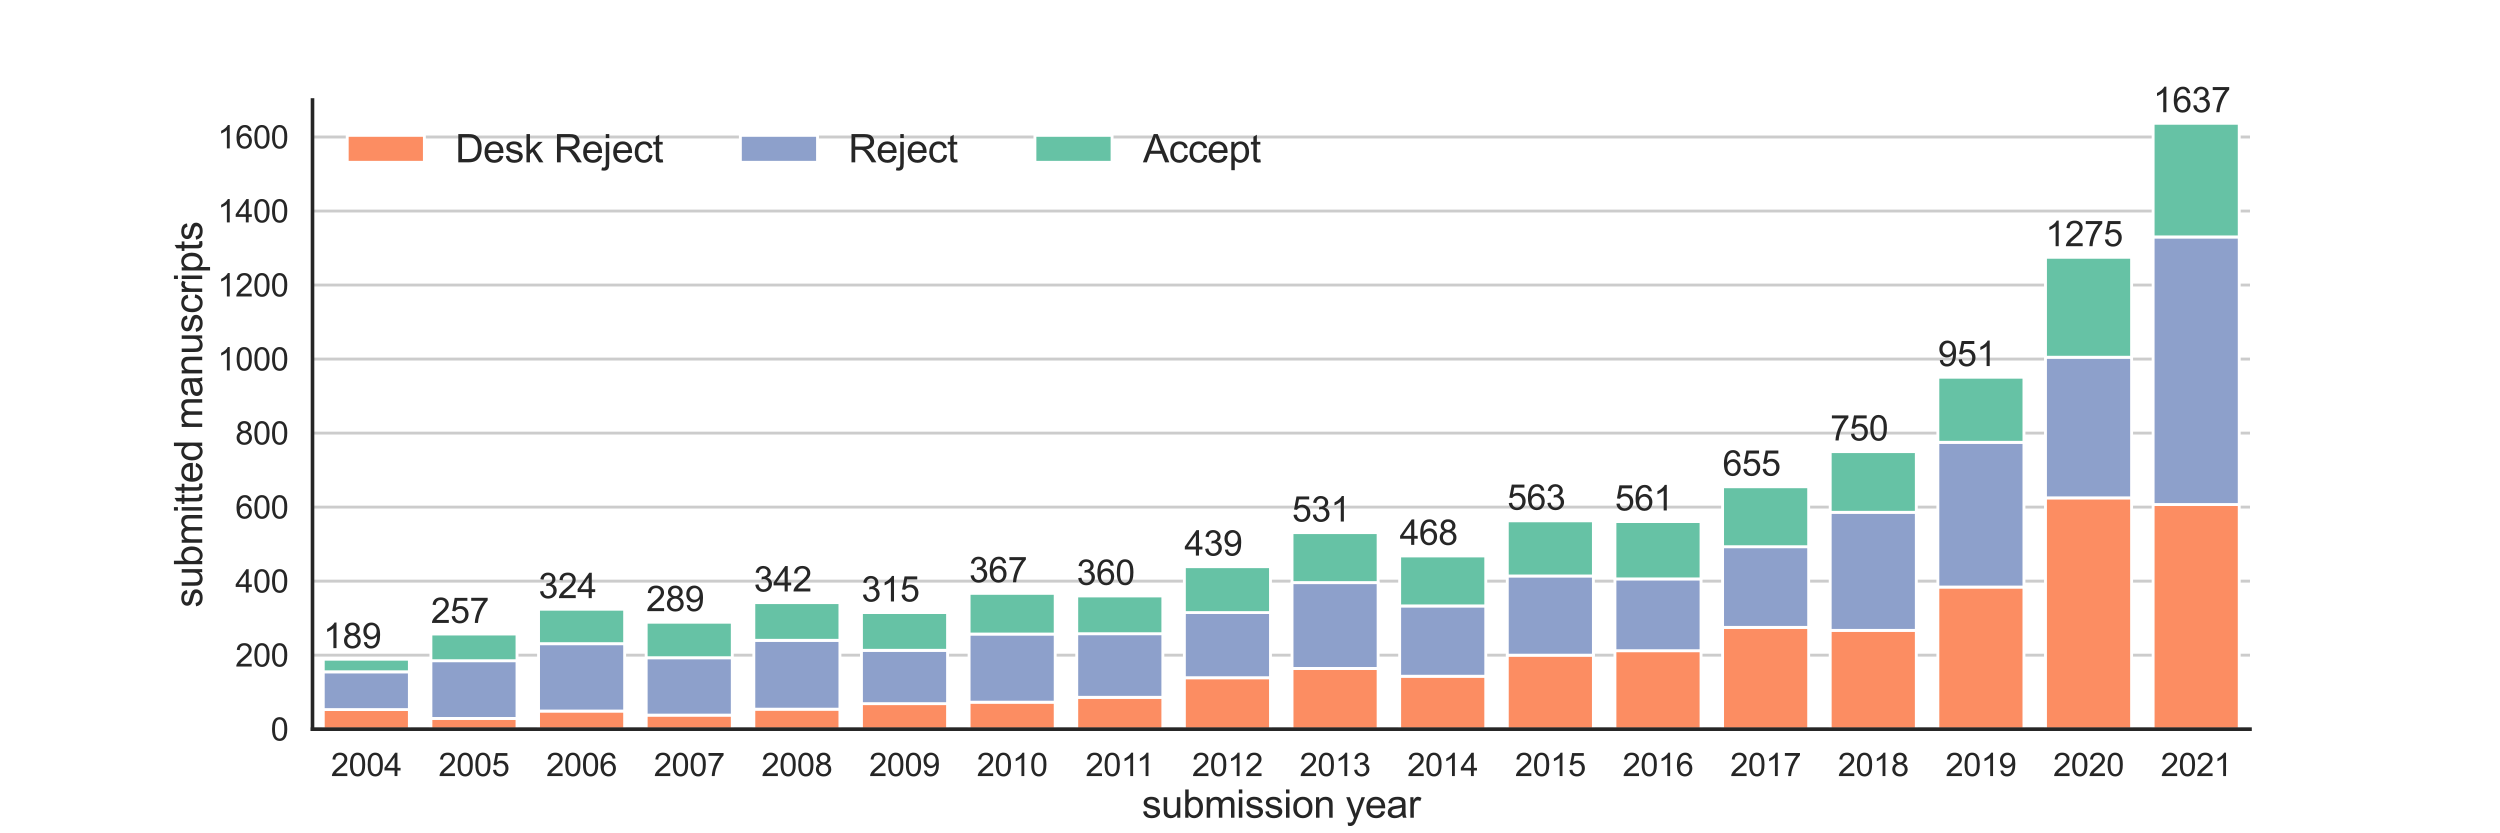 <?xml version="1.0" encoding="utf-8" standalone="no"?>
<!DOCTYPE svg PUBLIC "-//W3C//DTD SVG 1.1//EN"
  "http://www.w3.org/Graphics/SVG/1.1/DTD/svg11.dtd">
<svg height="432pt" version="1.1" viewBox="0 0 1296 432" width="1296pt" xmlns="http://www.w3.org/2000/svg" xmlns:xlink="http://www.w3.org/1999/xlink">
 <defs>
  <style type="text/css">*{stroke-linecap:butt;stroke-linejoin:round;}</style>
 </defs>
 <g id="figure_1">
  <g id="patch_1">
   <path d="M 0 432 
L 1296 432 
L 1296 0 
L 0 0 
z
" style="fill:#ffffff;"/>
  </g>
  <g id="axes_1">
   <g id="patch_2">
    <path d="M 162 378 
L 1166.4 378 
L 1166.4 51.84 
L 162 51.84 
z
" style="fill:#ffffff;"/>
   </g>
   <g id="matplotlib.axis_1">
    <g id="xtick_1">
     <g id="text_1">
      <!-- 2004 -->
      <g style="fill:#262626;" transform="translate(171.549 402.31)scale(0.165 -0.165)">
       <defs>
        <path d="M 3222 541 
L 3222 0 
L 194 0 
Q 188 203 259 391 
Q 375 700 629 1000 
Q 884 1300 1366 1694 
Q 2113 2306 2375 2664 
Q 2638 3022 2638 3341 
Q 2638 3675 2398 3904 
Q 2159 4134 1775 4134 
Q 1369 4134 1125 3890 
Q 881 3647 878 3216 
L 300 3275 
Q 359 3922 746 4261 
Q 1134 4600 1788 4600 
Q 2447 4600 2831 4234 
Q 3216 3869 3216 3328 
Q 3216 3053 3103 2787 
Q 2991 2522 2730 2228 
Q 2469 1934 1863 1422 
Q 1356 997 1212 845 
Q 1069 694 975 541 
L 3222 541 
z
" id="ArialMT-32" transform="scale(0.016)"/>
        <path d="M 266 2259 
Q 266 3072 433 3567 
Q 600 4063 929 4331 
Q 1259 4600 1759 4600 
Q 2128 4600 2406 4451 
Q 2684 4303 2865 4023 
Q 3047 3744 3150 3342 
Q 3253 2941 3253 2259 
Q 3253 1453 3087 958 
Q 2922 463 2592 192 
Q 2263 -78 1759 -78 
Q 1097 -78 719 397 
Q 266 969 266 2259 
z
M 844 2259 
Q 844 1131 1108 757 
Q 1372 384 1759 384 
Q 2147 384 2411 759 
Q 2675 1134 2675 2259 
Q 2675 3391 2411 3762 
Q 2147 4134 1753 4134 
Q 1366 4134 1134 3806 
Q 844 3388 844 2259 
z
" id="ArialMT-30" transform="scale(0.016)"/>
        <path d="M 2069 0 
L 2069 1097 
L 81 1097 
L 81 1613 
L 2172 4581 
L 2631 4581 
L 2631 1613 
L 3250 1613 
L 3250 1097 
L 2631 1097 
L 2631 0 
L 2069 0 
z
M 2069 1613 
L 2069 3678 
L 634 1613 
L 2069 1613 
z
" id="ArialMT-34" transform="scale(0.016)"/>
       </defs>
       <use xlink:href="#ArialMT-32"/>
       <use x="55.615" xlink:href="#ArialMT-30"/>
       <use x="111.23" xlink:href="#ArialMT-30"/>
       <use x="166.846" xlink:href="#ArialMT-34"/>
      </g>
     </g>
    </g>
    <g id="xtick_2">
     <g id="text_2">
      <!-- 2005 -->
      <g style="fill:#262626;" transform="translate(227.349 402.31)scale(0.165 -0.165)">
       <defs>
        <path d="M 266 1200 
L 856 1250 
Q 922 819 1161 601 
Q 1400 384 1738 384 
Q 2144 384 2425 690 
Q 2706 997 2706 1503 
Q 2706 1984 2436 2262 
Q 2166 2541 1728 2541 
Q 1456 2541 1237 2417 
Q 1019 2294 894 2097 
L 366 2166 
L 809 4519 
L 3088 4519 
L 3088 3981 
L 1259 3981 
L 1013 2750 
Q 1425 3038 1878 3038 
Q 2478 3038 2890 2622 
Q 3303 2206 3303 1553 
Q 3303 931 2941 478 
Q 2500 -78 1738 -78 
Q 1113 -78 717 272 
Q 322 622 266 1200 
z
" id="ArialMT-35" transform="scale(0.016)"/>
       </defs>
       <use xlink:href="#ArialMT-32"/>
       <use x="55.615" xlink:href="#ArialMT-30"/>
       <use x="111.23" xlink:href="#ArialMT-30"/>
       <use x="166.846" xlink:href="#ArialMT-35"/>
      </g>
     </g>
    </g>
    <g id="xtick_3">
     <g id="text_3">
      <!-- 2006 -->
      <g style="fill:#262626;" transform="translate(283.149 402.31)scale(0.165 -0.165)">
       <defs>
        <path d="M 3184 3459 
L 2625 3416 
Q 2550 3747 2413 3897 
Q 2184 4138 1850 4138 
Q 1581 4138 1378 3988 
Q 1113 3794 959 3422 
Q 806 3050 800 2363 
Q 1003 2672 1297 2822 
Q 1591 2972 1913 2972 
Q 2475 2972 2870 2558 
Q 3266 2144 3266 1488 
Q 3266 1056 3080 686 
Q 2894 316 2569 119 
Q 2244 -78 1831 -78 
Q 1128 -78 684 439 
Q 241 956 241 2144 
Q 241 3472 731 4075 
Q 1159 4600 1884 4600 
Q 2425 4600 2770 4297 
Q 3116 3994 3184 3459 
z
M 888 1484 
Q 888 1194 1011 928 
Q 1134 663 1356 523 
Q 1578 384 1822 384 
Q 2178 384 2434 671 
Q 2691 959 2691 1453 
Q 2691 1928 2437 2201 
Q 2184 2475 1800 2475 
Q 1419 2475 1153 2201 
Q 888 1928 888 1484 
z
" id="ArialMT-36" transform="scale(0.016)"/>
       </defs>
       <use xlink:href="#ArialMT-32"/>
       <use x="55.615" xlink:href="#ArialMT-30"/>
       <use x="111.23" xlink:href="#ArialMT-30"/>
       <use x="166.846" xlink:href="#ArialMT-36"/>
      </g>
     </g>
    </g>
    <g id="xtick_4">
     <g id="text_4">
      <!-- 2007 -->
      <g style="fill:#262626;" transform="translate(338.949 402.31)scale(0.165 -0.165)">
       <defs>
        <path d="M 303 3981 
L 303 4522 
L 3269 4522 
L 3269 4084 
Q 2831 3619 2401 2847 
Q 1972 2075 1738 1259 
Q 1569 684 1522 0 
L 944 0 
Q 953 541 1156 1306 
Q 1359 2072 1739 2783 
Q 2119 3494 2547 3981 
L 303 3981 
z
" id="ArialMT-37" transform="scale(0.016)"/>
       </defs>
       <use xlink:href="#ArialMT-32"/>
       <use x="55.615" xlink:href="#ArialMT-30"/>
       <use x="111.23" xlink:href="#ArialMT-30"/>
       <use x="166.846" xlink:href="#ArialMT-37"/>
      </g>
     </g>
    </g>
    <g id="xtick_5">
     <g id="text_5">
      <!-- 2008 -->
      <g style="fill:#262626;" transform="translate(394.749 402.31)scale(0.165 -0.165)">
       <defs>
        <path d="M 1131 2484 
Q 781 2613 612 2850 
Q 444 3088 444 3419 
Q 444 3919 803 4259 
Q 1163 4600 1759 4600 
Q 2359 4600 2725 4251 
Q 3091 3903 3091 3403 
Q 3091 3084 2923 2848 
Q 2756 2613 2416 2484 
Q 2838 2347 3058 2040 
Q 3278 1734 3278 1309 
Q 3278 722 2862 322 
Q 2447 -78 1769 -78 
Q 1091 -78 675 323 
Q 259 725 259 1325 
Q 259 1772 486 2073 
Q 713 2375 1131 2484 
z
M 1019 3438 
Q 1019 3113 1228 2906 
Q 1438 2700 1772 2700 
Q 2097 2700 2305 2904 
Q 2513 3109 2513 3406 
Q 2513 3716 2298 3927 
Q 2084 4138 1766 4138 
Q 1444 4138 1231 3931 
Q 1019 3725 1019 3438 
z
M 838 1322 
Q 838 1081 952 856 
Q 1066 631 1291 507 
Q 1516 384 1775 384 
Q 2178 384 2440 643 
Q 2703 903 2703 1303 
Q 2703 1709 2433 1975 
Q 2163 2241 1756 2241 
Q 1359 2241 1098 1978 
Q 838 1716 838 1322 
z
" id="ArialMT-38" transform="scale(0.016)"/>
       </defs>
       <use xlink:href="#ArialMT-32"/>
       <use x="55.615" xlink:href="#ArialMT-30"/>
       <use x="111.23" xlink:href="#ArialMT-30"/>
       <use x="166.846" xlink:href="#ArialMT-38"/>
      </g>
     </g>
    </g>
    <g id="xtick_6">
     <g id="text_6">
      <!-- 2009 -->
      <g style="fill:#262626;" transform="translate(450.549 402.31)scale(0.165 -0.165)">
       <defs>
        <path d="M 350 1059 
L 891 1109 
Q 959 728 1153 556 
Q 1347 384 1650 384 
Q 1909 384 2104 503 
Q 2300 622 2425 820 
Q 2550 1019 2634 1356 
Q 2719 1694 2719 2044 
Q 2719 2081 2716 2156 
Q 2547 1888 2255 1720 
Q 1963 1553 1622 1553 
Q 1053 1553 659 1965 
Q 266 2378 266 3053 
Q 266 3750 677 4175 
Q 1088 4600 1706 4600 
Q 2153 4600 2523 4359 
Q 2894 4119 3086 3673 
Q 3278 3228 3278 2384 
Q 3278 1506 3087 986 
Q 2897 466 2520 194 
Q 2144 -78 1638 -78 
Q 1100 -78 759 220 
Q 419 519 350 1059 
z
M 2653 3081 
Q 2653 3566 2395 3850 
Q 2138 4134 1775 4134 
Q 1400 4134 1122 3828 
Q 844 3522 844 3034 
Q 844 2597 1108 2323 
Q 1372 2050 1759 2050 
Q 2150 2050 2401 2323 
Q 2653 2597 2653 3081 
z
" id="ArialMT-39" transform="scale(0.016)"/>
       </defs>
       <use xlink:href="#ArialMT-32"/>
       <use x="55.615" xlink:href="#ArialMT-30"/>
       <use x="111.23" xlink:href="#ArialMT-30"/>
       <use x="166.846" xlink:href="#ArialMT-39"/>
      </g>
     </g>
    </g>
    <g id="xtick_7">
     <g id="text_7">
      <!-- 2010 -->
      <g style="fill:#262626;" transform="translate(506.349 402.31)scale(0.165 -0.165)">
       <defs>
        <path d="M 2384 0 
L 1822 0 
L 1822 3584 
Q 1619 3391 1289 3197 
Q 959 3003 697 2906 
L 697 3450 
Q 1169 3672 1522 3987 
Q 1875 4303 2022 4600 
L 2384 4600 
L 2384 0 
z
" id="ArialMT-31" transform="scale(0.016)"/>
       </defs>
       <use xlink:href="#ArialMT-32"/>
       <use x="55.615" xlink:href="#ArialMT-30"/>
       <use x="111.23" xlink:href="#ArialMT-31"/>
       <use x="166.846" xlink:href="#ArialMT-30"/>
      </g>
     </g>
    </g>
    <g id="xtick_8">
     <g id="text_8">
      <!-- 2011 -->
      <g style="fill:#262626;" transform="translate(562.757 402.31)scale(0.165 -0.165)">
       <use xlink:href="#ArialMT-32"/>
       <use x="55.615" xlink:href="#ArialMT-30"/>
       <use x="111.23" xlink:href="#ArialMT-31"/>
       <use x="159.471" xlink:href="#ArialMT-31"/>
      </g>
     </g>
    </g>
    <g id="xtick_9">
     <g id="text_9">
      <!-- 2012 -->
      <g style="fill:#262626;" transform="translate(617.949 402.31)scale(0.165 -0.165)">
       <use xlink:href="#ArialMT-32"/>
       <use x="55.615" xlink:href="#ArialMT-30"/>
       <use x="111.23" xlink:href="#ArialMT-31"/>
       <use x="166.846" xlink:href="#ArialMT-32"/>
      </g>
     </g>
    </g>
    <g id="xtick_10">
     <g id="text_10">
      <!-- 2013 -->
      <g style="fill:#262626;" transform="translate(673.749 402.31)scale(0.165 -0.165)">
       <defs>
        <path d="M 269 1209 
L 831 1284 
Q 928 806 1161 595 
Q 1394 384 1728 384 
Q 2125 384 2398 659 
Q 2672 934 2672 1341 
Q 2672 1728 2419 1979 
Q 2166 2231 1775 2231 
Q 1616 2231 1378 2169 
L 1441 2663 
Q 1497 2656 1531 2656 
Q 1891 2656 2178 2843 
Q 2466 3031 2466 3422 
Q 2466 3731 2256 3934 
Q 2047 4138 1716 4138 
Q 1388 4138 1169 3931 
Q 950 3725 888 3313 
L 325 3413 
Q 428 3978 793 4289 
Q 1159 4600 1703 4600 
Q 2078 4600 2393 4439 
Q 2709 4278 2876 4000 
Q 3044 3722 3044 3409 
Q 3044 3113 2884 2869 
Q 2725 2625 2413 2481 
Q 2819 2388 3044 2092 
Q 3269 1797 3269 1353 
Q 3269 753 2831 336 
Q 2394 -81 1725 -81 
Q 1122 -81 723 278 
Q 325 638 269 1209 
z
" id="ArialMT-33" transform="scale(0.016)"/>
       </defs>
       <use xlink:href="#ArialMT-32"/>
       <use x="55.615" xlink:href="#ArialMT-30"/>
       <use x="111.23" xlink:href="#ArialMT-31"/>
       <use x="166.846" xlink:href="#ArialMT-33"/>
      </g>
     </g>
    </g>
    <g id="xtick_11">
     <g id="text_11">
      <!-- 2014 -->
      <g style="fill:#262626;" transform="translate(729.549 402.31)scale(0.165 -0.165)">
       <use xlink:href="#ArialMT-32"/>
       <use x="55.615" xlink:href="#ArialMT-30"/>
       <use x="111.23" xlink:href="#ArialMT-31"/>
       <use x="166.846" xlink:href="#ArialMT-34"/>
      </g>
     </g>
    </g>
    <g id="xtick_12">
     <g id="text_12">
      <!-- 2015 -->
      <g style="fill:#262626;" transform="translate(785.349 402.31)scale(0.165 -0.165)">
       <use xlink:href="#ArialMT-32"/>
       <use x="55.615" xlink:href="#ArialMT-30"/>
       <use x="111.23" xlink:href="#ArialMT-31"/>
       <use x="166.846" xlink:href="#ArialMT-35"/>
      </g>
     </g>
    </g>
    <g id="xtick_13">
     <g id="text_13">
      <!-- 2016 -->
      <g style="fill:#262626;" transform="translate(841.149 402.31)scale(0.165 -0.165)">
       <use xlink:href="#ArialMT-32"/>
       <use x="55.615" xlink:href="#ArialMT-30"/>
       <use x="111.23" xlink:href="#ArialMT-31"/>
       <use x="166.846" xlink:href="#ArialMT-36"/>
      </g>
     </g>
    </g>
    <g id="xtick_14">
     <g id="text_14">
      <!-- 2017 -->
      <g style="fill:#262626;" transform="translate(896.949 402.31)scale(0.165 -0.165)">
       <use xlink:href="#ArialMT-32"/>
       <use x="55.615" xlink:href="#ArialMT-30"/>
       <use x="111.23" xlink:href="#ArialMT-31"/>
       <use x="166.846" xlink:href="#ArialMT-37"/>
      </g>
     </g>
    </g>
    <g id="xtick_15">
     <g id="text_15">
      <!-- 2018 -->
      <g style="fill:#262626;" transform="translate(952.749 402.31)scale(0.165 -0.165)">
       <use xlink:href="#ArialMT-32"/>
       <use x="55.615" xlink:href="#ArialMT-30"/>
       <use x="111.23" xlink:href="#ArialMT-31"/>
       <use x="166.846" xlink:href="#ArialMT-38"/>
      </g>
     </g>
    </g>
    <g id="xtick_16">
     <g id="text_16">
      <!-- 2019 -->
      <g style="fill:#262626;" transform="translate(1008.549 402.31)scale(0.165 -0.165)">
       <use xlink:href="#ArialMT-32"/>
       <use x="55.615" xlink:href="#ArialMT-30"/>
       <use x="111.23" xlink:href="#ArialMT-31"/>
       <use x="166.846" xlink:href="#ArialMT-39"/>
      </g>
     </g>
    </g>
    <g id="xtick_17">
     <g id="text_17">
      <!-- 2020 -->
      <g style="fill:#262626;" transform="translate(1064.349 402.31)scale(0.165 -0.165)">
       <use xlink:href="#ArialMT-32"/>
       <use x="55.615" xlink:href="#ArialMT-30"/>
       <use x="111.23" xlink:href="#ArialMT-32"/>
       <use x="166.846" xlink:href="#ArialMT-30"/>
      </g>
     </g>
    </g>
    <g id="xtick_18">
     <g id="text_18">
      <!-- 2021 -->
      <g style="fill:#262626;" transform="translate(1120.149 402.31)scale(0.165 -0.165)">
       <use xlink:href="#ArialMT-32"/>
       <use x="55.615" xlink:href="#ArialMT-30"/>
       <use x="111.23" xlink:href="#ArialMT-32"/>
       <use x="166.846" xlink:href="#ArialMT-31"/>
      </g>
     </g>
    </g>
    <g id="text_19">
     <!-- submission year -->
     <g style="fill:#262626;" transform="translate(591.953 423.905)scale(0.2 -0.2)">
      <defs>
       <path d="M 197 991 
L 753 1078 
Q 800 744 1014 566 
Q 1228 388 1613 388 
Q 2000 388 2187 545 
Q 2375 703 2375 916 
Q 2375 1106 2209 1216 
Q 2094 1291 1634 1406 
Q 1016 1563 777 1677 
Q 538 1791 414 1992 
Q 291 2194 291 2438 
Q 291 2659 392 2848 
Q 494 3038 669 3163 
Q 800 3259 1026 3326 
Q 1253 3394 1513 3394 
Q 1903 3394 2198 3281 
Q 2494 3169 2634 2976 
Q 2775 2784 2828 2463 
L 2278 2388 
Q 2241 2644 2061 2787 
Q 1881 2931 1553 2931 
Q 1166 2931 1000 2803 
Q 834 2675 834 2503 
Q 834 2394 903 2306 
Q 972 2216 1119 2156 
Q 1203 2125 1616 2013 
Q 2213 1853 2448 1751 
Q 2684 1650 2818 1456 
Q 2953 1263 2953 975 
Q 2953 694 2789 445 
Q 2625 197 2315 61 
Q 2006 -75 1616 -75 
Q 969 -75 630 194 
Q 291 463 197 991 
z
" id="ArialMT-73" transform="scale(0.016)"/>
       <path d="M 2597 0 
L 2597 488 
Q 2209 -75 1544 -75 
Q 1250 -75 995 37 
Q 741 150 617 320 
Q 494 491 444 738 
Q 409 903 409 1263 
L 409 3319 
L 972 3319 
L 972 1478 
Q 972 1038 1006 884 
Q 1059 663 1231 536 
Q 1403 409 1656 409 
Q 1909 409 2131 539 
Q 2353 669 2445 892 
Q 2538 1116 2538 1541 
L 2538 3319 
L 3100 3319 
L 3100 0 
L 2597 0 
z
" id="ArialMT-75" transform="scale(0.016)"/>
       <path d="M 941 0 
L 419 0 
L 419 4581 
L 981 4581 
L 981 2947 
Q 1338 3394 1891 3394 
Q 2197 3394 2470 3270 
Q 2744 3147 2920 2923 
Q 3097 2700 3197 2384 
Q 3297 2069 3297 1709 
Q 3297 856 2875 390 
Q 2453 -75 1863 -75 
Q 1275 -75 941 416 
L 941 0 
z
M 934 1684 
Q 934 1088 1097 822 
Q 1363 388 1816 388 
Q 2184 388 2453 708 
Q 2722 1028 2722 1663 
Q 2722 2313 2464 2622 
Q 2206 2931 1841 2931 
Q 1472 2931 1203 2611 
Q 934 2291 934 1684 
z
" id="ArialMT-62" transform="scale(0.016)"/>
       <path d="M 422 0 
L 422 3319 
L 925 3319 
L 925 2853 
Q 1081 3097 1340 3245 
Q 1600 3394 1931 3394 
Q 2300 3394 2536 3241 
Q 2772 3088 2869 2813 
Q 3263 3394 3894 3394 
Q 4388 3394 4653 3120 
Q 4919 2847 4919 2278 
L 4919 0 
L 4359 0 
L 4359 2091 
Q 4359 2428 4304 2576 
Q 4250 2725 4106 2815 
Q 3963 2906 3769 2906 
Q 3419 2906 3187 2673 
Q 2956 2441 2956 1928 
L 2956 0 
L 2394 0 
L 2394 2156 
Q 2394 2531 2256 2718 
Q 2119 2906 1806 2906 
Q 1569 2906 1367 2781 
Q 1166 2656 1075 2415 
Q 984 2175 984 1722 
L 984 0 
L 422 0 
z
" id="ArialMT-6d" transform="scale(0.016)"/>
       <path d="M 425 3934 
L 425 4581 
L 988 4581 
L 988 3934 
L 425 3934 
z
M 425 0 
L 425 3319 
L 988 3319 
L 988 0 
L 425 0 
z
" id="ArialMT-69" transform="scale(0.016)"/>
       <path d="M 213 1659 
Q 213 2581 725 3025 
Q 1153 3394 1769 3394 
Q 2453 3394 2887 2945 
Q 3322 2497 3322 1706 
Q 3322 1066 3130 698 
Q 2938 331 2570 128 
Q 2203 -75 1769 -75 
Q 1072 -75 642 372 
Q 213 819 213 1659 
z
M 791 1659 
Q 791 1022 1069 705 
Q 1347 388 1769 388 
Q 2188 388 2466 706 
Q 2744 1025 2744 1678 
Q 2744 2294 2464 2611 
Q 2184 2928 1769 2928 
Q 1347 2928 1069 2612 
Q 791 2297 791 1659 
z
" id="ArialMT-6f" transform="scale(0.016)"/>
       <path d="M 422 0 
L 422 3319 
L 928 3319 
L 928 2847 
Q 1294 3394 1984 3394 
Q 2284 3394 2536 3286 
Q 2788 3178 2913 3003 
Q 3038 2828 3088 2588 
Q 3119 2431 3119 2041 
L 3119 0 
L 2556 0 
L 2556 2019 
Q 2556 2363 2490 2533 
Q 2425 2703 2258 2804 
Q 2091 2906 1866 2906 
Q 1506 2906 1245 2678 
Q 984 2450 984 1813 
L 984 0 
L 422 0 
z
" id="ArialMT-6e" transform="scale(0.016)"/>
       <path id="ArialMT-20" transform="scale(0.016)"/>
       <path d="M 397 -1278 
L 334 -750 
Q 519 -800 656 -800 
Q 844 -800 956 -737 
Q 1069 -675 1141 -563 
Q 1194 -478 1313 -144 
Q 1328 -97 1363 -6 
L 103 3319 
L 709 3319 
L 1400 1397 
Q 1534 1031 1641 628 
Q 1738 1016 1872 1384 
L 2581 3319 
L 3144 3319 
L 1881 -56 
Q 1678 -603 1566 -809 
Q 1416 -1088 1222 -1217 
Q 1028 -1347 759 -1347 
Q 597 -1347 397 -1278 
z
" id="ArialMT-79" transform="scale(0.016)"/>
       <path d="M 2694 1069 
L 3275 997 
Q 3138 488 2766 206 
Q 2394 -75 1816 -75 
Q 1088 -75 661 373 
Q 234 822 234 1631 
Q 234 2469 665 2931 
Q 1097 3394 1784 3394 
Q 2450 3394 2872 2941 
Q 3294 2488 3294 1666 
Q 3294 1616 3291 1516 
L 816 1516 
Q 847 969 1125 678 
Q 1403 388 1819 388 
Q 2128 388 2347 550 
Q 2566 713 2694 1069 
z
M 847 1978 
L 2700 1978 
Q 2663 2397 2488 2606 
Q 2219 2931 1791 2931 
Q 1403 2931 1139 2672 
Q 875 2413 847 1978 
z
" id="ArialMT-65" transform="scale(0.016)"/>
       <path d="M 2588 409 
Q 2275 144 1986 34 
Q 1697 -75 1366 -75 
Q 819 -75 525 192 
Q 231 459 231 875 
Q 231 1119 342 1320 
Q 453 1522 633 1644 
Q 813 1766 1038 1828 
Q 1203 1872 1538 1913 
Q 2219 1994 2541 2106 
Q 2544 2222 2544 2253 
Q 2544 2597 2384 2738 
Q 2169 2928 1744 2928 
Q 1347 2928 1158 2789 
Q 969 2650 878 2297 
L 328 2372 
Q 403 2725 575 2942 
Q 747 3159 1072 3276 
Q 1397 3394 1825 3394 
Q 2250 3394 2515 3294 
Q 2781 3194 2906 3042 
Q 3031 2891 3081 2659 
Q 3109 2516 3109 2141 
L 3109 1391 
Q 3109 606 3145 398 
Q 3181 191 3288 0 
L 2700 0 
Q 2613 175 2588 409 
z
M 2541 1666 
Q 2234 1541 1622 1453 
Q 1275 1403 1131 1340 
Q 988 1278 909 1158 
Q 831 1038 831 891 
Q 831 666 1001 516 
Q 1172 366 1500 366 
Q 1825 366 2078 508 
Q 2331 650 2450 897 
Q 2541 1088 2541 1459 
L 2541 1666 
z
" id="ArialMT-61" transform="scale(0.016)"/>
       <path d="M 416 0 
L 416 3319 
L 922 3319 
L 922 2816 
Q 1116 3169 1280 3281 
Q 1444 3394 1641 3394 
Q 1925 3394 2219 3213 
L 2025 2691 
Q 1819 2813 1613 2813 
Q 1428 2813 1281 2702 
Q 1134 2591 1072 2394 
Q 978 2094 978 1738 
L 978 0 
L 416 0 
z
" id="ArialMT-72" transform="scale(0.016)"/>
      </defs>
      <use xlink:href="#ArialMT-73"/>
      <use x="50" xlink:href="#ArialMT-75"/>
      <use x="105.615" xlink:href="#ArialMT-62"/>
      <use x="161.23" xlink:href="#ArialMT-6d"/>
      <use x="244.531" xlink:href="#ArialMT-69"/>
      <use x="266.748" xlink:href="#ArialMT-73"/>
      <use x="316.748" xlink:href="#ArialMT-73"/>
      <use x="366.748" xlink:href="#ArialMT-69"/>
      <use x="388.965" xlink:href="#ArialMT-6f"/>
      <use x="444.58" xlink:href="#ArialMT-6e"/>
      <use x="500.195" xlink:href="#ArialMT-20"/>
      <use x="527.979" xlink:href="#ArialMT-79"/>
      <use x="577.979" xlink:href="#ArialMT-65"/>
      <use x="633.594" xlink:href="#ArialMT-61"/>
      <use x="689.209" xlink:href="#ArialMT-72"/>
     </g>
    </g>
   </g>
   <g id="matplotlib.axis_2">
    <g id="ytick_1">
     <g id="line2d_1">
      <path clip-path="url(#p90589df510)" d="M 162 378 
L 1166.4 378 
" style="fill:none;stroke:#cccccc;stroke-linecap:round;stroke-width:1.5;"/>
     </g>
     <g id="text_20">
      <!-- 0 -->
      <g style="fill:#262626;" transform="translate(140.324 383.905)scale(0.165 -0.165)">
       <use xlink:href="#ArialMT-30"/>
      </g>
     </g>
    </g>
    <g id="ytick_2">
     <g id="line2d_2">
      <path clip-path="url(#p90589df510)" d="M 162 339.628 
L 1166.4 339.628 
" style="fill:none;stroke:#cccccc;stroke-linecap:round;stroke-width:1.5;"/>
     </g>
     <g id="text_21">
      <!-- 200 -->
      <g style="fill:#262626;" transform="translate(121.973 345.533)scale(0.165 -0.165)">
       <use xlink:href="#ArialMT-32"/>
       <use x="55.615" xlink:href="#ArialMT-30"/>
       <use x="111.23" xlink:href="#ArialMT-30"/>
      </g>
     </g>
    </g>
    <g id="ytick_3">
     <g id="line2d_3">
      <path clip-path="url(#p90589df510)" d="M 162 301.256 
L 1166.4 301.256 
" style="fill:none;stroke:#cccccc;stroke-linecap:round;stroke-width:1.5;"/>
     </g>
     <g id="text_22">
      <!-- 400 -->
      <g style="fill:#262626;" transform="translate(121.973 307.162)scale(0.165 -0.165)">
       <use xlink:href="#ArialMT-34"/>
       <use x="55.615" xlink:href="#ArialMT-30"/>
       <use x="111.23" xlink:href="#ArialMT-30"/>
      </g>
     </g>
    </g>
    <g id="ytick_4">
     <g id="line2d_4">
      <path clip-path="url(#p90589df510)" d="M 162 262.885 
L 1166.4 262.885 
" style="fill:none;stroke:#cccccc;stroke-linecap:round;stroke-width:1.5;"/>
     </g>
     <g id="text_23">
      <!-- 600 -->
      <g style="fill:#262626;" transform="translate(121.973 268.79)scale(0.165 -0.165)">
       <use xlink:href="#ArialMT-36"/>
       <use x="55.615" xlink:href="#ArialMT-30"/>
       <use x="111.23" xlink:href="#ArialMT-30"/>
      </g>
     </g>
    </g>
    <g id="ytick_5">
     <g id="line2d_5">
      <path clip-path="url(#p90589df510)" d="M 162 224.513 
L 1166.4 224.513 
" style="fill:none;stroke:#cccccc;stroke-linecap:round;stroke-width:1.5;"/>
     </g>
     <g id="text_24">
      <!-- 800 -->
      <g style="fill:#262626;" transform="translate(121.973 230.418)scale(0.165 -0.165)">
       <use xlink:href="#ArialMT-38"/>
       <use x="55.615" xlink:href="#ArialMT-30"/>
       <use x="111.23" xlink:href="#ArialMT-30"/>
      </g>
     </g>
    </g>
    <g id="ytick_6">
     <g id="line2d_6">
      <path clip-path="url(#p90589df510)" d="M 162 186.141 
L 1166.4 186.141 
" style="fill:none;stroke:#cccccc;stroke-linecap:round;stroke-width:1.5;"/>
     </g>
     <g id="text_25">
      <!-- 1000 -->
      <g style="fill:#262626;" transform="translate(112.798 192.046)scale(0.165 -0.165)">
       <use xlink:href="#ArialMT-31"/>
       <use x="55.615" xlink:href="#ArialMT-30"/>
       <use x="111.23" xlink:href="#ArialMT-30"/>
       <use x="166.846" xlink:href="#ArialMT-30"/>
      </g>
     </g>
    </g>
    <g id="ytick_7">
     <g id="line2d_7">
      <path clip-path="url(#p90589df510)" d="M 162 147.769 
L 1166.4 147.769 
" style="fill:none;stroke:#cccccc;stroke-linecap:round;stroke-width:1.5;"/>
     </g>
     <g id="text_26">
      <!-- 1200 -->
      <g style="fill:#262626;" transform="translate(112.798 153.675)scale(0.165 -0.165)">
       <use xlink:href="#ArialMT-31"/>
       <use x="55.615" xlink:href="#ArialMT-32"/>
       <use x="111.23" xlink:href="#ArialMT-30"/>
       <use x="166.846" xlink:href="#ArialMT-30"/>
      </g>
     </g>
    </g>
    <g id="ytick_8">
     <g id="line2d_8">
      <path clip-path="url(#p90589df510)" d="M 162 109.398 
L 1166.4 109.398 
" style="fill:none;stroke:#cccccc;stroke-linecap:round;stroke-width:1.5;"/>
     </g>
     <g id="text_27">
      <!-- 1400 -->
      <g style="fill:#262626;" transform="translate(112.798 115.303)scale(0.165 -0.165)">
       <use xlink:href="#ArialMT-31"/>
       <use x="55.615" xlink:href="#ArialMT-34"/>
       <use x="111.23" xlink:href="#ArialMT-30"/>
       <use x="166.846" xlink:href="#ArialMT-30"/>
      </g>
     </g>
    </g>
    <g id="ytick_9">
     <g id="line2d_9">
      <path clip-path="url(#p90589df510)" d="M 162 71.026 
L 1166.4 71.026 
" style="fill:none;stroke:#cccccc;stroke-linecap:round;stroke-width:1.5;"/>
     </g>
     <g id="text_28">
      <!-- 1600 -->
      <g style="fill:#262626;" transform="translate(112.798 76.931)scale(0.165 -0.165)">
       <use xlink:href="#ArialMT-31"/>
       <use x="55.615" xlink:href="#ArialMT-36"/>
       <use x="111.23" xlink:href="#ArialMT-30"/>
       <use x="166.846" xlink:href="#ArialMT-30"/>
      </g>
     </g>
    </g>
    <g id="text_29">
     <!-- submitted manuscripts -->
     <g style="fill:#262626;" transform="translate(104.823 314.953)rotate(-90)scale(0.2 -0.2)">
      <defs>
       <path d="M 1650 503 
L 1731 6 
Q 1494 -44 1306 -44 
Q 1000 -44 831 53 
Q 663 150 594 308 
Q 525 466 525 972 
L 525 2881 
L 113 2881 
L 113 3319 
L 525 3319 
L 525 4141 
L 1084 4478 
L 1084 3319 
L 1650 3319 
L 1650 2881 
L 1084 2881 
L 1084 941 
Q 1084 700 1114 631 
Q 1144 563 1211 522 
Q 1278 481 1403 481 
Q 1497 481 1650 503 
z
" id="ArialMT-74" transform="scale(0.016)"/>
       <path d="M 2575 0 
L 2575 419 
Q 2259 -75 1647 -75 
Q 1250 -75 917 144 
Q 584 363 401 755 
Q 219 1147 219 1656 
Q 219 2153 384 2558 
Q 550 2963 881 3178 
Q 1213 3394 1622 3394 
Q 1922 3394 2156 3267 
Q 2391 3141 2538 2938 
L 2538 4581 
L 3097 4581 
L 3097 0 
L 2575 0 
z
M 797 1656 
Q 797 1019 1065 703 
Q 1334 388 1700 388 
Q 2069 388 2326 689 
Q 2584 991 2584 1609 
Q 2584 2291 2321 2609 
Q 2059 2928 1675 2928 
Q 1300 2928 1048 2622 
Q 797 2316 797 1656 
z
" id="ArialMT-64" transform="scale(0.016)"/>
       <path d="M 2588 1216 
L 3141 1144 
Q 3050 572 2676 248 
Q 2303 -75 1759 -75 
Q 1078 -75 664 370 
Q 250 816 250 1647 
Q 250 2184 428 2587 
Q 606 2991 970 3192 
Q 1334 3394 1763 3394 
Q 2303 3394 2647 3120 
Q 2991 2847 3088 2344 
L 2541 2259 
Q 2463 2594 2264 2762 
Q 2066 2931 1784 2931 
Q 1359 2931 1093 2626 
Q 828 2322 828 1663 
Q 828 994 1084 691 
Q 1341 388 1753 388 
Q 2084 388 2306 591 
Q 2528 794 2588 1216 
z
" id="ArialMT-63" transform="scale(0.016)"/>
       <path d="M 422 -1272 
L 422 3319 
L 934 3319 
L 934 2888 
Q 1116 3141 1344 3267 
Q 1572 3394 1897 3394 
Q 2322 3394 2647 3175 
Q 2972 2956 3137 2557 
Q 3303 2159 3303 1684 
Q 3303 1175 3120 767 
Q 2938 359 2589 142 
Q 2241 -75 1856 -75 
Q 1575 -75 1351 44 
Q 1128 163 984 344 
L 984 -1272 
L 422 -1272 
z
M 931 1641 
Q 931 1000 1190 694 
Q 1450 388 1819 388 
Q 2194 388 2461 705 
Q 2728 1022 2728 1688 
Q 2728 2322 2467 2637 
Q 2206 2953 1844 2953 
Q 1484 2953 1207 2617 
Q 931 2281 931 1641 
z
" id="ArialMT-70" transform="scale(0.016)"/>
      </defs>
      <use xlink:href="#ArialMT-73"/>
      <use x="50" xlink:href="#ArialMT-75"/>
      <use x="105.615" xlink:href="#ArialMT-62"/>
      <use x="161.23" xlink:href="#ArialMT-6d"/>
      <use x="244.531" xlink:href="#ArialMT-69"/>
      <use x="266.748" xlink:href="#ArialMT-74"/>
      <use x="294.531" xlink:href="#ArialMT-74"/>
      <use x="322.314" xlink:href="#ArialMT-65"/>
      <use x="377.93" xlink:href="#ArialMT-64"/>
      <use x="433.545" xlink:href="#ArialMT-20"/>
      <use x="461.328" xlink:href="#ArialMT-6d"/>
      <use x="544.629" xlink:href="#ArialMT-61"/>
      <use x="600.244" xlink:href="#ArialMT-6e"/>
      <use x="655.859" xlink:href="#ArialMT-75"/>
      <use x="711.475" xlink:href="#ArialMT-73"/>
      <use x="761.475" xlink:href="#ArialMT-63"/>
      <use x="811.475" xlink:href="#ArialMT-72"/>
      <use x="844.775" xlink:href="#ArialMT-69"/>
      <use x="866.992" xlink:href="#ArialMT-70"/>
      <use x="922.607" xlink:href="#ArialMT-74"/>
      <use x="950.391" xlink:href="#ArialMT-73"/>
     </g>
    </g>
   </g>
   <g id="patch_3">
    <path clip-path="url(#p90589df510)" d="M 55.98 378 
L 100.62 378 
L 100.62 378 
L 55.98 378 
z
" style="fill:#fc8d62;stroke:#ffffff;stroke-linejoin:miter;stroke-width:1.5;"/>
   </g>
   <g id="patch_4">
    <path clip-path="url(#p90589df510)" d="M 111.78 378 
L 156.42 378 
L 156.42 374.738 
L 111.78 374.738 
z
" style="fill:#fc8d62;stroke:#ffffff;stroke-linejoin:miter;stroke-width:1.5;"/>
   </g>
   <g id="patch_5">
    <path clip-path="url(#p90589df510)" d="M 167.58 378 
L 212.22 378 
L 212.22 367.831 
L 167.58 367.831 
z
" style="fill:#fc8d62;stroke:#ffffff;stroke-linejoin:miter;stroke-width:1.5;"/>
   </g>
   <g id="patch_6">
    <path clip-path="url(#p90589df510)" d="M 223.38 378 
L 268.02 378 
L 268.02 372.436 
L 223.38 372.436 
z
" style="fill:#fc8d62;stroke:#ffffff;stroke-linejoin:miter;stroke-width:1.5;"/>
   </g>
   <g id="patch_7">
    <path clip-path="url(#p90589df510)" d="M 279.18 378 
L 323.82 378 
L 323.82 368.599 
L 279.18 368.599 
z
" style="fill:#fc8d62;stroke:#ffffff;stroke-linejoin:miter;stroke-width:1.5;"/>
   </g>
   <g id="patch_8">
    <path clip-path="url(#p90589df510)" d="M 334.98 378 
L 379.62 378 
L 379.62 370.709 
L 334.98 370.709 
z
" style="fill:#fc8d62;stroke:#ffffff;stroke-linejoin:miter;stroke-width:1.5;"/>
   </g>
   <g id="patch_9">
    <path clip-path="url(#p90589df510)" d="M 390.78 378 
L 435.42 378 
L 435.42 367.64 
L 390.78 367.64 
z
" style="fill:#fc8d62;stroke:#ffffff;stroke-linejoin:miter;stroke-width:1.5;"/>
   </g>
   <g id="patch_10">
    <path clip-path="url(#p90589df510)" d="M 446.58 378 
L 491.22 378 
L 491.22 364.762 
L 446.58 364.762 
z
" style="fill:#fc8d62;stroke:#ffffff;stroke-linejoin:miter;stroke-width:1.5;"/>
   </g>
   <g id="patch_11">
    <path clip-path="url(#p90589df510)" d="M 502.38 378 
L 547.02 378 
L 547.02 363.994 
L 502.38 363.994 
z
" style="fill:#fc8d62;stroke:#ffffff;stroke-linejoin:miter;stroke-width:1.5;"/>
   </g>
   <g id="patch_12">
    <path clip-path="url(#p90589df510)" d="M 558.18 378 
L 602.82 378 
L 602.82 361.5 
L 558.18 361.5 
z
" style="fill:#fc8d62;stroke:#ffffff;stroke-linejoin:miter;stroke-width:1.5;"/>
   </g>
   <g id="patch_13">
    <path clip-path="url(#p90589df510)" d="M 613.98 378 
L 658.62 378 
L 658.62 351.332 
L 613.98 351.332 
z
" style="fill:#fc8d62;stroke:#ffffff;stroke-linejoin:miter;stroke-width:1.5;"/>
   </g>
   <g id="patch_14">
    <path clip-path="url(#p90589df510)" d="M 669.78 378 
L 714.42 378 
L 714.42 346.535 
L 669.78 346.535 
z
" style="fill:#fc8d62;stroke:#ffffff;stroke-linejoin:miter;stroke-width:1.5;"/>
   </g>
   <g id="patch_15">
    <path clip-path="url(#p90589df510)" d="M 725.58 378 
L 770.22 378 
L 770.22 350.564 
L 725.58 350.564 
z
" style="fill:#fc8d62;stroke:#ffffff;stroke-linejoin:miter;stroke-width:1.5;"/>
   </g>
   <g id="patch_16">
    <path clip-path="url(#p90589df510)" d="M 781.38 378 
L 826.02 378 
L 826.02 339.628 
L 781.38 339.628 
z
" style="fill:#fc8d62;stroke:#ffffff;stroke-linejoin:miter;stroke-width:1.5;"/>
   </g>
   <g id="patch_17">
    <path clip-path="url(#p90589df510)" d="M 837.18 378 
L 881.82 378 
L 881.82 337.326 
L 837.18 337.326 
z
" style="fill:#fc8d62;stroke:#ffffff;stroke-linejoin:miter;stroke-width:1.5;"/>
   </g>
   <g id="patch_18">
    <path clip-path="url(#p90589df510)" d="M 892.98 378 
L 937.62 378 
L 937.62 325.239 
L 892.98 325.239 
z
" style="fill:#fc8d62;stroke:#ffffff;stroke-linejoin:miter;stroke-width:1.5;"/>
   </g>
   <g id="patch_19">
    <path clip-path="url(#p90589df510)" d="M 948.78 378 
L 993.42 378 
L 993.42 326.774 
L 948.78 326.774 
z
" style="fill:#fc8d62;stroke:#ffffff;stroke-linejoin:miter;stroke-width:1.5;"/>
   </g>
   <g id="patch_20">
    <path clip-path="url(#p90589df510)" d="M 1004.58 378 
L 1049.22 378 
L 1049.22 304.326 
L 1004.58 304.326 
z
" style="fill:#fc8d62;stroke:#ffffff;stroke-linejoin:miter;stroke-width:1.5;"/>
   </g>
   <g id="patch_21">
    <path clip-path="url(#p90589df510)" d="M 1060.38 378 
L 1105.02 378 
L 1105.02 258.088 
L 1060.38 258.088 
z
" style="fill:#fc8d62;stroke:#ffffff;stroke-linejoin:miter;stroke-width:1.5;"/>
   </g>
   <g id="patch_22">
    <path clip-path="url(#p90589df510)" d="M 1116.18 378 
L 1160.82 378 
L 1160.82 261.542 
L 1116.18 261.542 
z
" style="fill:#fc8d62;stroke:#ffffff;stroke-linejoin:miter;stroke-width:1.5;"/>
   </g>
   <g id="patch_23">
    <path clip-path="url(#p90589df510)" d="M 1171.98 378 
L 1216.62 378 
L 1216.62 370.518 
L 1171.98 370.518 
z
" style="fill:#fc8d62;stroke:#ffffff;stroke-linejoin:miter;stroke-width:1.5;"/>
   </g>
   <g id="patch_24">
    <path clip-path="url(#p90589df510)" d="M 55.98 378 
L 100.62 378 
L 100.62 377.233 
L 55.98 377.233 
z
" style="fill:#8da0cb;stroke:#ffffff;stroke-linejoin:miter;stroke-width:1.5;"/>
   </g>
   <g id="patch_25">
    <path clip-path="url(#p90589df510)" d="M 111.78 374.738 
L 156.42 374.738 
L 156.42 368.407 
L 111.78 368.407 
z
" style="fill:#8da0cb;stroke:#ffffff;stroke-linejoin:miter;stroke-width:1.5;"/>
   </g>
   <g id="patch_26">
    <path clip-path="url(#p90589df510)" d="M 167.58 367.831 
L 212.22 367.831 
L 212.22 348.262 
L 167.58 348.262 
z
" style="fill:#8da0cb;stroke:#ffffff;stroke-linejoin:miter;stroke-width:1.5;"/>
   </g>
   <g id="patch_27">
    <path clip-path="url(#p90589df510)" d="M 223.38 372.436 
L 268.02 372.436 
L 268.02 342.506 
L 223.38 342.506 
z
" style="fill:#8da0cb;stroke:#ffffff;stroke-linejoin:miter;stroke-width:1.5;"/>
   </g>
   <g id="patch_28">
    <path clip-path="url(#p90589df510)" d="M 279.18 368.599 
L 323.82 368.599 
L 323.82 333.681 
L 279.18 333.681 
z
" style="fill:#8da0cb;stroke:#ffffff;stroke-linejoin:miter;stroke-width:1.5;"/>
   </g>
   <g id="patch_29">
    <path clip-path="url(#p90589df510)" d="M 334.98 370.709 
L 379.62 370.709 
L 379.62 340.971 
L 334.98 340.971 
z
" style="fill:#8da0cb;stroke:#ffffff;stroke-linejoin:miter;stroke-width:1.5;"/>
   </g>
   <g id="patch_30">
    <path clip-path="url(#p90589df510)" d="M 390.78 367.64 
L 435.42 367.64 
L 435.42 331.954 
L 390.78 331.954 
z
" style="fill:#8da0cb;stroke:#ffffff;stroke-linejoin:miter;stroke-width:1.5;"/>
   </g>
   <g id="patch_31">
    <path clip-path="url(#p90589df510)" d="M 446.58 364.762 
L 491.22 364.762 
L 491.22 337.134 
L 446.58 337.134 
z
" style="fill:#8da0cb;stroke:#ffffff;stroke-linejoin:miter;stroke-width:1.5;"/>
   </g>
   <g id="patch_32">
    <path clip-path="url(#p90589df510)" d="M 502.38 363.994 
L 547.02 363.994 
L 547.02 328.692 
L 502.38 328.692 
z
" style="fill:#8da0cb;stroke:#ffffff;stroke-linejoin:miter;stroke-width:1.5;"/>
   </g>
   <g id="patch_33">
    <path clip-path="url(#p90589df510)" d="M 558.18 361.5 
L 602.82 361.5 
L 602.82 328.5 
L 558.18 328.5 
z
" style="fill:#8da0cb;stroke:#ffffff;stroke-linejoin:miter;stroke-width:1.5;"/>
   </g>
   <g id="patch_34">
    <path clip-path="url(#p90589df510)" d="M 613.98 351.332 
L 658.62 351.332 
L 658.62 317.564 
L 613.98 317.564 
z
" style="fill:#8da0cb;stroke:#ffffff;stroke-linejoin:miter;stroke-width:1.5;"/>
   </g>
   <g id="patch_35">
    <path clip-path="url(#p90589df510)" d="M 669.78 346.535 
L 714.42 346.535 
L 714.42 302.024 
L 669.78 302.024 
z
" style="fill:#8da0cb;stroke:#ffffff;stroke-linejoin:miter;stroke-width:1.5;"/>
   </g>
   <g id="patch_36">
    <path clip-path="url(#p90589df510)" d="M 725.58 350.564 
L 770.22 350.564 
L 770.22 314.111 
L 725.58 314.111 
z
" style="fill:#8da0cb;stroke:#ffffff;stroke-linejoin:miter;stroke-width:1.5;"/>
   </g>
   <g id="patch_37">
    <path clip-path="url(#p90589df510)" d="M 781.38 339.628 
L 826.02 339.628 
L 826.02 298.57 
L 781.38 298.57 
z
" style="fill:#8da0cb;stroke:#ffffff;stroke-linejoin:miter;stroke-width:1.5;"/>
   </g>
   <g id="patch_38">
    <path clip-path="url(#p90589df510)" d="M 837.18 337.326 
L 881.82 337.326 
L 881.82 300.105 
L 837.18 300.105 
z
" style="fill:#8da0cb;stroke:#ffffff;stroke-linejoin:miter;stroke-width:1.5;"/>
   </g>
   <g id="patch_39">
    <path clip-path="url(#p90589df510)" d="M 892.98 325.239 
L 937.62 325.239 
L 937.62 283.414 
L 892.98 283.414 
z
" style="fill:#8da0cb;stroke:#ffffff;stroke-linejoin:miter;stroke-width:1.5;"/>
   </g>
   <g id="patch_40">
    <path clip-path="url(#p90589df510)" d="M 948.78 326.774 
L 993.42 326.774 
L 993.42 265.571 
L 948.78 265.571 
z
" style="fill:#8da0cb;stroke:#ffffff;stroke-linejoin:miter;stroke-width:1.5;"/>
   </g>
   <g id="patch_41">
    <path clip-path="url(#p90589df510)" d="M 1004.58 304.326 
L 1049.22 304.326 
L 1049.22 229.309 
L 1004.58 229.309 
z
" style="fill:#8da0cb;stroke:#ffffff;stroke-linejoin:miter;stroke-width:1.5;"/>
   </g>
   <g id="patch_42">
    <path clip-path="url(#p90589df510)" d="M 1060.38 258.088 
L 1105.02 258.088 
L 1105.02 185.182 
L 1060.38 185.182 
z
" style="fill:#8da0cb;stroke:#ffffff;stroke-linejoin:miter;stroke-width:1.5;"/>
   </g>
   <g id="patch_43">
    <path clip-path="url(#p90589df510)" d="M 1116.18 261.542 
L 1160.82 261.542 
L 1160.82 122.828 
L 1116.18 122.828 
z
" style="fill:#8da0cb;stroke:#ffffff;stroke-linejoin:miter;stroke-width:1.5;"/>
   </g>
   <g id="patch_44">
    <path clip-path="url(#p90589df510)" d="M 1171.98 370.518 
L 1216.62 370.518 
L 1216.62 363.611 
L 1171.98 363.611 
z
" style="fill:#8da0cb;stroke:#ffffff;stroke-linejoin:miter;stroke-width:1.5;"/>
   </g>
   <g id="patch_45">
    <path clip-path="url(#p90589df510)" d="M 111.78 368.407 
L 156.42 368.407 
L 156.42 365.529 
L 111.78 365.529 
z
" style="fill:#66c2a5;stroke:#ffffff;stroke-linejoin:miter;stroke-width:1.5;"/>
   </g>
   <g id="patch_46">
    <path clip-path="url(#p90589df510)" d="M 167.58 348.262 
L 212.22 348.262 
L 212.22 341.739 
L 167.58 341.739 
z
" style="fill:#66c2a5;stroke:#ffffff;stroke-linejoin:miter;stroke-width:1.5;"/>
   </g>
   <g id="patch_47">
    <path clip-path="url(#p90589df510)" d="M 223.38 342.506 
L 268.02 342.506 
L 268.02 328.692 
L 223.38 328.692 
z
" style="fill:#66c2a5;stroke:#ffffff;stroke-linejoin:miter;stroke-width:1.5;"/>
   </g>
   <g id="patch_48">
    <path clip-path="url(#p90589df510)" d="M 279.18 333.681 
L 323.82 333.681 
L 323.82 315.838 
L 279.18 315.838 
z
" style="fill:#66c2a5;stroke:#ffffff;stroke-linejoin:miter;stroke-width:1.5;"/>
   </g>
   <g id="patch_49">
    <path clip-path="url(#p90589df510)" d="M 334.98 340.971 
L 379.62 340.971 
L 379.62 322.553 
L 334.98 322.553 
z
" style="fill:#66c2a5;stroke:#ffffff;stroke-linejoin:miter;stroke-width:1.5;"/>
   </g>
   <g id="patch_50">
    <path clip-path="url(#p90589df510)" d="M 390.78 331.954 
L 435.42 331.954 
L 435.42 312.384 
L 390.78 312.384 
z
" style="fill:#66c2a5;stroke:#ffffff;stroke-linejoin:miter;stroke-width:1.5;"/>
   </g>
   <g id="patch_51">
    <path clip-path="url(#p90589df510)" d="M 446.58 337.134 
L 491.22 337.134 
L 491.22 317.564 
L 446.58 317.564 
z
" style="fill:#66c2a5;stroke:#ffffff;stroke-linejoin:miter;stroke-width:1.5;"/>
   </g>
   <g id="patch_52">
    <path clip-path="url(#p90589df510)" d="M 502.38 328.692 
L 547.02 328.692 
L 547.02 307.588 
L 502.38 307.588 
z
" style="fill:#66c2a5;stroke:#ffffff;stroke-linejoin:miter;stroke-width:1.5;"/>
   </g>
   <g id="patch_53">
    <path clip-path="url(#p90589df510)" d="M 558.18 328.5 
L 602.82 328.5 
L 602.82 308.931 
L 558.18 308.931 
z
" style="fill:#66c2a5;stroke:#ffffff;stroke-linejoin:miter;stroke-width:1.5;"/>
   </g>
   <g id="patch_54">
    <path clip-path="url(#p90589df510)" d="M 613.98 317.564 
L 658.62 317.564 
L 658.62 293.774 
L 613.98 293.774 
z
" style="fill:#66c2a5;stroke:#ffffff;stroke-linejoin:miter;stroke-width:1.5;"/>
   </g>
   <g id="patch_55">
    <path clip-path="url(#p90589df510)" d="M 669.78 302.024 
L 714.42 302.024 
L 714.42 276.123 
L 669.78 276.123 
z
" style="fill:#66c2a5;stroke:#ffffff;stroke-linejoin:miter;stroke-width:1.5;"/>
   </g>
   <g id="patch_56">
    <path clip-path="url(#p90589df510)" d="M 725.58 314.111 
L 770.22 314.111 
L 770.22 288.21 
L 725.58 288.21 
z
" style="fill:#66c2a5;stroke:#ffffff;stroke-linejoin:miter;stroke-width:1.5;"/>
   </g>
   <g id="patch_57">
    <path clip-path="url(#p90589df510)" d="M 781.38 298.57 
L 826.02 298.57 
L 826.02 269.983 
L 781.38 269.983 
z
" style="fill:#66c2a5;stroke:#ffffff;stroke-linejoin:miter;stroke-width:1.5;"/>
   </g>
   <g id="patch_58">
    <path clip-path="url(#p90589df510)" d="M 837.18 300.105 
L 881.82 300.105 
L 881.82 270.367 
L 837.18 270.367 
z
" style="fill:#66c2a5;stroke:#ffffff;stroke-linejoin:miter;stroke-width:1.5;"/>
   </g>
   <g id="patch_59">
    <path clip-path="url(#p90589df510)" d="M 892.98 283.414 
L 937.62 283.414 
L 937.62 252.332 
L 892.98 252.332 
z
" style="fill:#66c2a5;stroke:#ffffff;stroke-linejoin:miter;stroke-width:1.5;"/>
   </g>
   <g id="patch_60">
    <path clip-path="url(#p90589df510)" d="M 948.78 265.571 
L 993.42 265.571 
L 993.42 234.106 
L 948.78 234.106 
z
" style="fill:#66c2a5;stroke:#ffffff;stroke-linejoin:miter;stroke-width:1.5;"/>
   </g>
   <g id="patch_61">
    <path clip-path="url(#p90589df510)" d="M 1004.58 229.309 
L 1049.22 229.309 
L 1049.22 195.542 
L 1004.58 195.542 
z
" style="fill:#66c2a5;stroke:#ffffff;stroke-linejoin:miter;stroke-width:1.5;"/>
   </g>
   <g id="patch_62">
    <path clip-path="url(#p90589df510)" d="M 1060.38 185.182 
L 1105.02 185.182 
L 1105.02 133.38 
L 1060.38 133.38 
z
" style="fill:#66c2a5;stroke:#ffffff;stroke-linejoin:miter;stroke-width:1.5;"/>
   </g>
   <g id="patch_63">
    <path clip-path="url(#p90589df510)" d="M 1116.18 122.828 
L 1160.82 122.828 
L 1160.82 63.927 
L 1116.18 63.927 
z
" style="fill:#66c2a5;stroke:#ffffff;stroke-linejoin:miter;stroke-width:1.5;"/>
   </g>
   <g id="patch_64">
    <path clip-path="url(#p90589df510)" d="M 1171.98 363.611 
L 1216.62 363.611 
L 1216.62 360.541 
L 1171.98 360.541 
z
" style="fill:#66c2a5;stroke:#ffffff;stroke-linejoin:miter;stroke-width:1.5;"/>
   </g>
   <g id="patch_65">
    <path d="M 162 378 
L 162 51.84 
" style="fill:none;stroke:#262626;stroke-linecap:square;stroke-linejoin:miter;stroke-width:1.875;"/>
   </g>
   <g id="patch_66">
    <path d="M 162 378 
L 1166.4 378 
" style="fill:none;stroke:#262626;stroke-linecap:square;stroke-linejoin:miter;stroke-width:1.875;"/>
   </g>
   <g id="text_30">
    <!-- 189 -->
    <g style="fill:#262626;" transform="translate(167.58 335.983)scale(0.18 -0.18)">
     <use xlink:href="#ArialMT-31"/>
     <use x="55.615" xlink:href="#ArialMT-38"/>
     <use x="111.23" xlink:href="#ArialMT-39"/>
    </g>
   </g>
   <g id="text_31">
    <!-- 257 -->
    <g style="fill:#262626;" transform="translate(223.38 322.937)scale(0.18 -0.18)">
     <use xlink:href="#ArialMT-32"/>
     <use x="55.615" xlink:href="#ArialMT-35"/>
     <use x="111.23" xlink:href="#ArialMT-37"/>
    </g>
   </g>
   <g id="text_32">
    <!-- 324 -->
    <g style="fill:#262626;" transform="translate(279.18 310.082)scale(0.18 -0.18)">
     <use xlink:href="#ArialMT-33"/>
     <use x="55.615" xlink:href="#ArialMT-32"/>
     <use x="111.23" xlink:href="#ArialMT-34"/>
    </g>
   </g>
   <g id="text_33">
    <!-- 289 -->
    <g style="fill:#262626;" transform="translate(334.98 316.797)scale(0.18 -0.18)">
     <use xlink:href="#ArialMT-32"/>
     <use x="55.615" xlink:href="#ArialMT-38"/>
     <use x="111.23" xlink:href="#ArialMT-39"/>
    </g>
   </g>
   <g id="text_34">
    <!-- 342 -->
    <g style="fill:#262626;" transform="translate(390.78 306.629)scale(0.18 -0.18)">
     <use xlink:href="#ArialMT-33"/>
     <use x="55.615" xlink:href="#ArialMT-34"/>
     <use x="111.23" xlink:href="#ArialMT-32"/>
    </g>
   </g>
   <g id="text_35">
    <!-- 315 -->
    <g style="fill:#262626;" transform="translate(446.58 311.809)scale(0.18 -0.18)">
     <use xlink:href="#ArialMT-33"/>
     <use x="55.615" xlink:href="#ArialMT-31"/>
     <use x="111.23" xlink:href="#ArialMT-35"/>
    </g>
   </g>
   <g id="text_36">
    <!-- 367 -->
    <g style="fill:#262626;" transform="translate(502.38 301.832)scale(0.18 -0.18)">
     <use xlink:href="#ArialMT-33"/>
     <use x="55.615" xlink:href="#ArialMT-36"/>
     <use x="111.23" xlink:href="#ArialMT-37"/>
    </g>
   </g>
   <g id="text_37">
    <!-- 360 -->
    <g style="fill:#262626;" transform="translate(558.18 303.175)scale(0.18 -0.18)">
     <use xlink:href="#ArialMT-33"/>
     <use x="55.615" xlink:href="#ArialMT-36"/>
     <use x="111.23" xlink:href="#ArialMT-30"/>
    </g>
   </g>
   <g id="text_38">
    <!-- 439 -->
    <g style="fill:#262626;" transform="translate(613.98 288.018)scale(0.18 -0.18)">
     <use xlink:href="#ArialMT-34"/>
     <use x="55.615" xlink:href="#ArialMT-33"/>
     <use x="111.23" xlink:href="#ArialMT-39"/>
    </g>
   </g>
   <g id="text_39">
    <!-- 531 -->
    <g style="fill:#262626;" transform="translate(669.78 270.367)scale(0.18 -0.18)">
     <use xlink:href="#ArialMT-35"/>
     <use x="55.615" xlink:href="#ArialMT-33"/>
     <use x="111.23" xlink:href="#ArialMT-31"/>
    </g>
   </g>
   <g id="text_40">
    <!-- 468 -->
    <g style="fill:#262626;" transform="translate(725.58 282.454)scale(0.18 -0.18)">
     <use xlink:href="#ArialMT-34"/>
     <use x="55.615" xlink:href="#ArialMT-36"/>
     <use x="111.23" xlink:href="#ArialMT-38"/>
    </g>
   </g>
   <g id="text_41">
    <!-- 563 -->
    <g style="fill:#262626;" transform="translate(781.38 264.228)scale(0.18 -0.18)">
     <use xlink:href="#ArialMT-35"/>
     <use x="55.615" xlink:href="#ArialMT-36"/>
     <use x="111.23" xlink:href="#ArialMT-33"/>
    </g>
   </g>
   <g id="text_42">
    <!-- 561 -->
    <g style="fill:#262626;" transform="translate(837.18 264.611)scale(0.18 -0.18)">
     <use xlink:href="#ArialMT-35"/>
     <use x="55.615" xlink:href="#ArialMT-36"/>
     <use x="111.23" xlink:href="#ArialMT-31"/>
    </g>
   </g>
   <g id="text_43">
    <!-- 655 -->
    <g style="fill:#262626;" transform="translate(892.98 246.577)scale(0.18 -0.18)">
     <use xlink:href="#ArialMT-36"/>
     <use x="55.615" xlink:href="#ArialMT-35"/>
     <use x="111.23" xlink:href="#ArialMT-35"/>
    </g>
   </g>
   <g id="text_44">
    <!-- 750 -->
    <g style="fill:#262626;" transform="translate(948.78 228.35)scale(0.18 -0.18)">
     <use xlink:href="#ArialMT-37"/>
     <use x="55.615" xlink:href="#ArialMT-35"/>
     <use x="111.23" xlink:href="#ArialMT-30"/>
    </g>
   </g>
   <g id="text_45">
    <!-- 951 -->
    <g style="fill:#262626;" transform="translate(1004.58 189.786)scale(0.18 -0.18)">
     <use xlink:href="#ArialMT-39"/>
     <use x="55.615" xlink:href="#ArialMT-35"/>
     <use x="111.23" xlink:href="#ArialMT-31"/>
    </g>
   </g>
   <g id="text_46">
    <!-- 1275 -->
    <g style="fill:#262626;" transform="translate(1060.38 127.624)scale(0.18 -0.18)">
     <use xlink:href="#ArialMT-31"/>
     <use x="55.615" xlink:href="#ArialMT-32"/>
     <use x="111.23" xlink:href="#ArialMT-37"/>
     <use x="166.846" xlink:href="#ArialMT-35"/>
    </g>
   </g>
   <g id="text_47">
    <!-- 1637 -->
    <g style="fill:#262626;" transform="translate(1116.18 58.171)scale(0.18 -0.18)">
     <use xlink:href="#ArialMT-31"/>
     <use x="55.615" xlink:href="#ArialMT-36"/>
     <use x="111.23" xlink:href="#ArialMT-33"/>
     <use x="166.846" xlink:href="#ArialMT-37"/>
    </g>
   </g>
   <g id="legend_1">
    <g id="patch_67">
     <path d="M 180 84.156 
L 220 84.156 
L 220 70.156 
L 180 70.156 
z
" style="fill:#fc8d62;stroke:#ffffff;stroke-linejoin:miter;stroke-width:1.5;"/>
    </g>
    <g id="text_48">
     <!-- Desk Reject -->
     <g style="fill:#262626;" transform="translate(236 84.156)scale(0.2 -0.2)">
      <defs>
       <path d="M 494 0 
L 494 4581 
L 2072 4581 
Q 2606 4581 2888 4516 
Q 3281 4425 3559 4188 
Q 3922 3881 4101 3404 
Q 4281 2928 4281 2316 
Q 4281 1794 4159 1391 
Q 4038 988 3847 723 
Q 3656 459 3429 307 
Q 3203 156 2883 78 
Q 2563 0 2147 0 
L 494 0 
z
M 1100 541 
L 2078 541 
Q 2531 541 2789 625 
Q 3047 709 3200 863 
Q 3416 1078 3536 1442 
Q 3656 1806 3656 2325 
Q 3656 3044 3420 3430 
Q 3184 3816 2847 3947 
Q 2603 4041 2063 4041 
L 1100 4041 
L 1100 541 
z
" id="ArialMT-44" transform="scale(0.016)"/>
       <path d="M 425 0 
L 425 4581 
L 988 4581 
L 988 1969 
L 2319 3319 
L 3047 3319 
L 1778 2088 
L 3175 0 
L 2481 0 
L 1384 1697 
L 988 1316 
L 988 0 
L 425 0 
z
" id="ArialMT-6b" transform="scale(0.016)"/>
       <path d="M 503 0 
L 503 4581 
L 2534 4581 
Q 3147 4581 3465 4457 
Q 3784 4334 3975 4021 
Q 4166 3709 4166 3331 
Q 4166 2844 3850 2509 
Q 3534 2175 2875 2084 
Q 3116 1969 3241 1856 
Q 3506 1613 3744 1247 
L 4541 0 
L 3778 0 
L 3172 953 
Q 2906 1366 2734 1584 
Q 2563 1803 2427 1890 
Q 2291 1978 2150 2013 
Q 2047 2034 1813 2034 
L 1109 2034 
L 1109 0 
L 503 0 
z
M 1109 2559 
L 2413 2559 
Q 2828 2559 3062 2645 
Q 3297 2731 3419 2920 
Q 3541 3109 3541 3331 
Q 3541 3656 3305 3865 
Q 3069 4075 2559 4075 
L 1109 4075 
L 1109 2559 
z
" id="ArialMT-52" transform="scale(0.016)"/>
       <path d="M 419 3928 
L 419 4581 
L 981 4581 
L 981 3928 
L 419 3928 
z
M -294 -1288 
L -188 -809 
Q -19 -853 78 -853 
Q 250 -853 334 -739 
Q 419 -625 419 -169 
L 419 3319 
L 981 3319 
L 981 -181 
Q 981 -794 822 -1034 
Q 619 -1347 147 -1347 
Q -81 -1347 -294 -1288 
z
" id="ArialMT-6a" transform="scale(0.016)"/>
      </defs>
      <use xlink:href="#ArialMT-44"/>
      <use x="72.217" xlink:href="#ArialMT-65"/>
      <use x="127.832" xlink:href="#ArialMT-73"/>
      <use x="177.832" xlink:href="#ArialMT-6b"/>
      <use x="227.832" xlink:href="#ArialMT-20"/>
      <use x="255.615" xlink:href="#ArialMT-52"/>
      <use x="327.832" xlink:href="#ArialMT-65"/>
      <use x="383.447" xlink:href="#ArialMT-6a"/>
      <use x="405.664" xlink:href="#ArialMT-65"/>
      <use x="461.279" xlink:href="#ArialMT-63"/>
      <use x="511.279" xlink:href="#ArialMT-74"/>
     </g>
    </g>
    <g id="patch_68">
     <path d="M 383.809 84.156 
L 423.809 84.156 
L 423.809 70.156 
L 383.809 70.156 
z
" style="fill:#8da0cb;stroke:#ffffff;stroke-linejoin:miter;stroke-width:1.5;"/>
    </g>
    <g id="text_49">
     <!-- Reject -->
     <g style="fill:#262626;" transform="translate(439.809 84.156)scale(0.2 -0.2)">
      <use xlink:href="#ArialMT-52"/>
      <use x="72.217" xlink:href="#ArialMT-65"/>
      <use x="127.832" xlink:href="#ArialMT-6a"/>
      <use x="150.049" xlink:href="#ArialMT-65"/>
      <use x="205.664" xlink:href="#ArialMT-63"/>
      <use x="255.664" xlink:href="#ArialMT-74"/>
     </g>
    </g>
    <g id="patch_69">
     <path d="M 536.497 84.156 
L 576.497 84.156 
L 576.497 70.156 
L 536.497 70.156 
z
" style="fill:#66c2a5;stroke:#ffffff;stroke-linejoin:miter;stroke-width:1.5;"/>
    </g>
    <g id="text_50">
     <!-- Accept -->
     <g style="fill:#262626;" transform="translate(592.497 84.156)scale(0.2 -0.2)">
      <defs>
       <path d="M -9 0 
L 1750 4581 
L 2403 4581 
L 4278 0 
L 3588 0 
L 3053 1388 
L 1138 1388 
L 634 0 
L -9 0 
z
M 1313 1881 
L 2866 1881 
L 2388 3150 
Q 2169 3728 2063 4100 
Q 1975 3659 1816 3225 
L 1313 1881 
z
" id="ArialMT-41" transform="scale(0.016)"/>
      </defs>
      <use xlink:href="#ArialMT-41"/>
      <use x="66.699" xlink:href="#ArialMT-63"/>
      <use x="116.699" xlink:href="#ArialMT-63"/>
      <use x="166.699" xlink:href="#ArialMT-65"/>
      <use x="222.314" xlink:href="#ArialMT-70"/>
      <use x="277.93" xlink:href="#ArialMT-74"/>
     </g>
    </g>
   </g>
  </g>
 </g>
 <defs>
  <clipPath id="p90589df510">
   <rect height="326.16" width="1004.4" x="162" y="51.84"/>
  </clipPath>
 </defs>
</svg>
